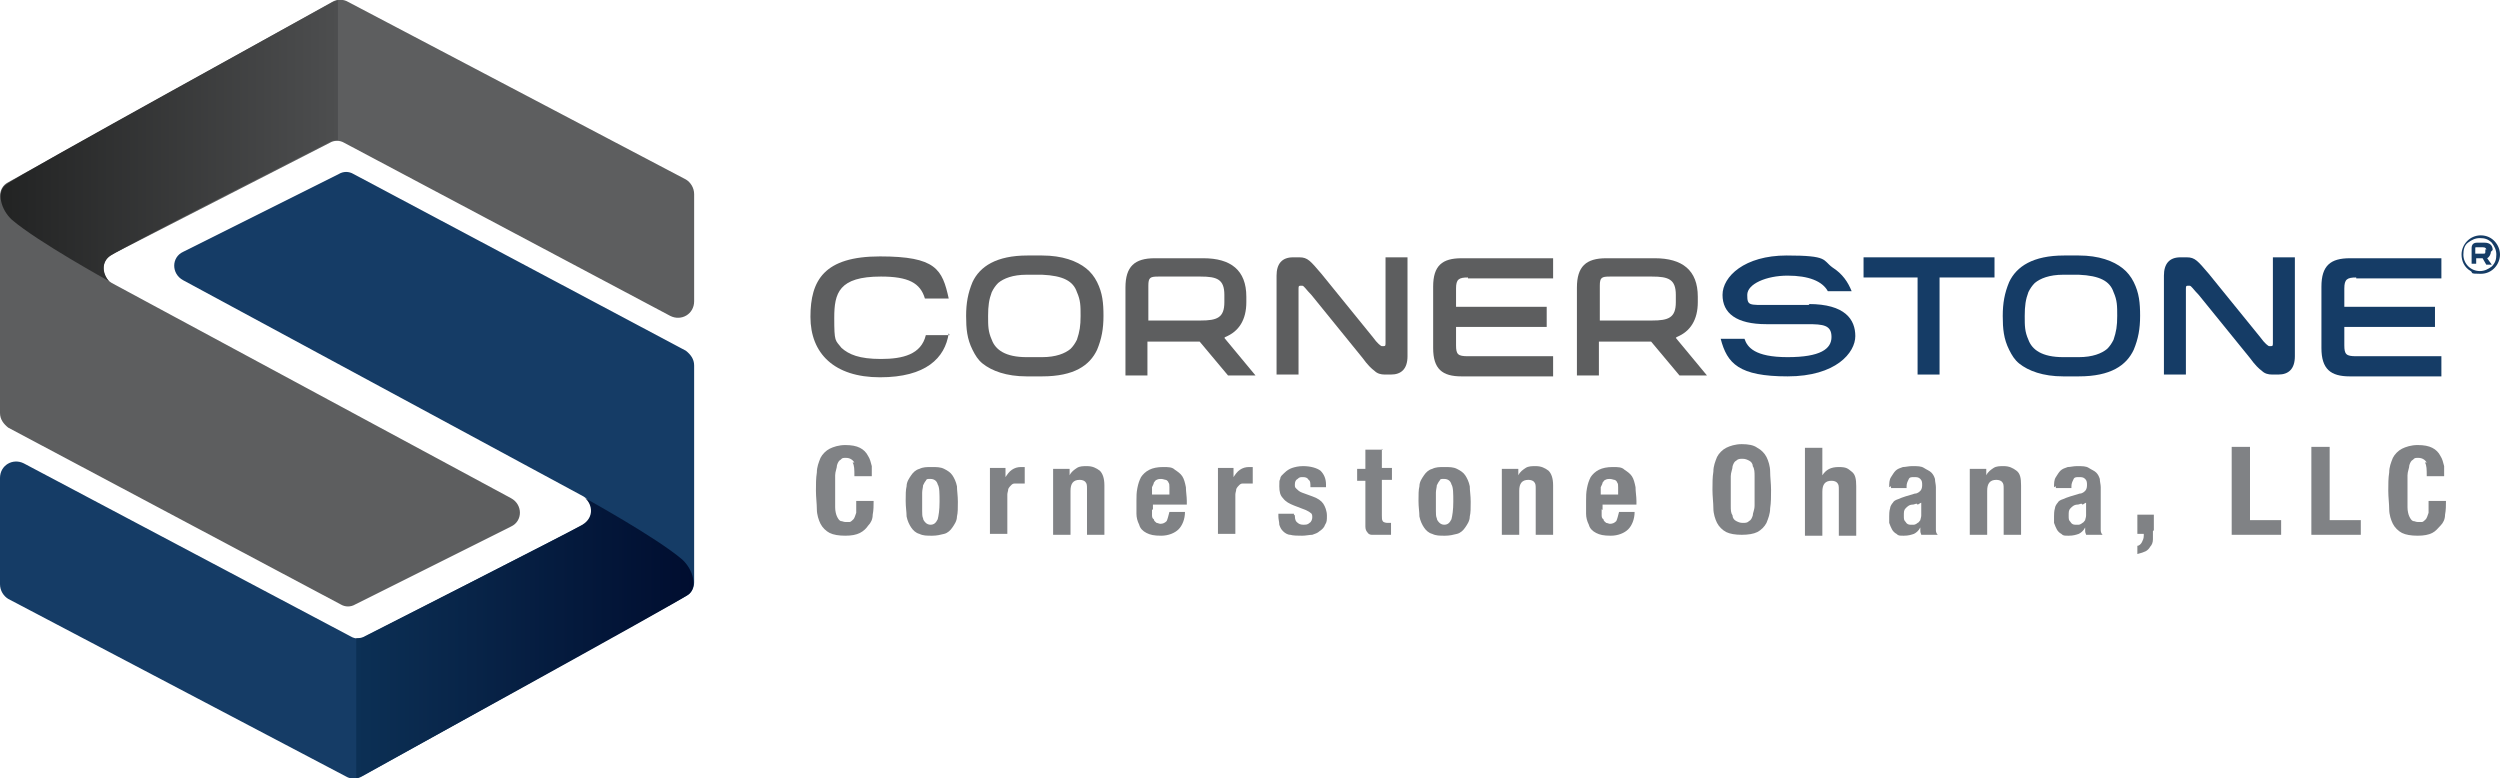 <svg xmlns="http://www.w3.org/2000/svg" xmlns:xlink="http://www.w3.org/1999/xlink" id="Layer_2" viewBox="0 0 273 85"><defs><style>      .st0 {        fill: url(#linear-gradient1);      }      .st1 {        fill: #153c66;      }      .st2 {        fill: url(#linear-gradient);      }      .st3 {        fill: #5d5e5f;      }      .st4 {        fill: #808285;      }    </style><linearGradient id="linear-gradient" x1="38.9" y1="69.7" x2="75.8" y2="69.7" gradientUnits="userSpaceOnUse"><stop offset="0" stop-color="#0c3055"></stop><stop offset="1" stop-color="#000d2f"></stop></linearGradient><linearGradient id="linear-gradient1" x1="4195.8" y1="5567.9" x2="4232.7" y2="5567.9" gradientTransform="translate(4232.7 5583.2) rotate(-180)" gradientUnits="userSpaceOnUse"><stop offset="0" stop-color="#4d4e4f"></stop><stop offset="1" stop-color="#222323"></stop></linearGradient></defs><g><path class="st1" d="M0,52.2v11.6c0,.7.4,1.3.9,1.6l36.9,19.4c.5.3,1.2.3,1.7,0l35.4-19.7c.6-.3.9-.9.9-1.5v-23.7c0-.7-.4-1.2-.9-1.6l-36.3-19.3c-.5-.3-1.1-.3-1.6,0l-17,8.5c-1.3.6-1.3,2.4,0,3.1l43.7,23.6c1.2.7,1.2,2.5,0,3.1l-23.8,12.2c-.5.3-1.1.3-1.6,0L2.6,50.6c-1.2-.6-2.6.2-2.6,1.6Z"></path><path class="st2" d="M38.9,85v-15.3s.4,0,.7-.1c0,0,22.5-11.4,24-12.3,1.3-.8,1.1-2.2.3-2.9,0,0,7.8,4.3,10.6,6.7,1.2,1.1,1.7,3,.7,3.8-1,.8-35.6,19.8-35.6,19.8,0,0-.4.2-.8.3Z"></path><path class="st3" d="M75.8,32.8v-11.6c0-.7-.4-1.3-.9-1.6L38,.2c-.5-.3-1.2-.3-1.7,0L.9,19.9c-.6.3-.9.9-.9,1.5v23.7c0,.7.4,1.2.9,1.6l36.3,19.3c.5.3,1.1.3,1.6,0l17-8.5c1.3-.6,1.3-2.4,0-3.1L12.2,30.9c-1.2-.7-1.2-2.5,0-3.1l23.8-12.2c.5-.3,1.1-.3,1.6,0l35.6,18.9c1.2.6,2.6-.2,2.6-1.6Z"></path><path class="st0" d="M36.9,0v15.3s-.4,0-.7.1c0,0-22.8,11.6-24.1,12.5-1.1.7-.9,2-.2,2.8,0,0-7.8-4.3-10.6-6.7-1.2-1.1-1.7-3-.7-3.8C1.6,19.3,36.2.3,36.2.3c0,0,.4-.2.8-.3Z"></path></g><g><path class="st1" d="M197.5,33.2c4,0,5.1,1.7,5.1,3.5s-2.1,4.4-7.4,4.4-6.6-1.4-7.3-4.1h2.6c.3.9,1.1,2,4.7,2s4.8-.9,4.8-2.2-.9-1.4-2.6-1.4h-4.5c-3.3,0-4.8-1.2-4.8-3.2s2.4-4.3,7-4.3,3.9.5,5,1.3c1.1.7,1.7,1.6,2.1,2.6h-2.6c-.6-1.1-2.1-1.7-4.4-1.7s-4.4.9-4.4,2.1.2,1.1,2.4,1.1h4.4Z"></path><path class="st1" d="M217.8,28.1v2.2h-6v10.6h-2.4v-10.6h-5.9v-2.2h14.3Z"></path><path class="st1" d="M227,27.9c2.2,0,3.8.6,4.8,1.4.5.4.9.9,1.2,1.5.6,1.2.7,2.3.7,3.7s-.2,2.5-.7,3.7c-.8,1.7-2.5,2.9-6,2.9h-1.7c-2.2,0-3.8-.6-4.8-1.4-.5-.4-.8-.9-1.1-1.5-.6-1.2-.7-2.3-.7-3.7s.2-2.5.7-3.7c.8-1.7,2.6-2.9,6-2.9h1.7ZM227,39c1.5,0,2.5-.4,3.1-.9.3-.3.5-.6.7-1,.3-.9.4-1.5.4-2.6s0-1.7-.4-2.6c-.4-1.2-1.5-1.8-3.8-1.9h-1.7c-1.5,0-2.5.4-3.1.9-.3.3-.5.6-.7,1-.3.8-.4,1.5-.4,2.6s0,1.7.4,2.6c.4,1.1,1.5,1.9,3.8,1.9h1.7Z"></path><path class="st1" d="M240.1,32.2c-.6-.6-.8-1-1-1h-.2c-.2,0-.2.1-.2.4v9.3h-2.4v-10.8c0-1.3.6-2,1.8-2h.7c.9,0,1.2.4,2.4,1.8l5.6,6.9c.5.7.9,1,1,1h.2c.2,0,.2-.1.2-.4v-9.3h2.4v10.8c0,1.4-.7,2-1.8,2h-.7c-.4,0-.8-.1-1.1-.4-.3-.2-.8-.7-1.3-1.4l-5.6-6.9Z"></path><path class="st1" d="M257.3,30.3c-1,0-1.3.2-1.3,1.2v2h9.9v2.2h-9.9v2c0,1,.2,1.2,1.3,1.2h9.3v2.2h-10c-2.1,0-3.1-.8-3.1-3.1v-6.7c0-2.3,1-3.1,3.1-3.1h10v2.2h-9.3Z"></path></g><path class="st1" d="M273,27.8c0,1-.8,2.1-2.1,2.1s-.8-.1-1.1-.3c-.7-.4-1-1.1-1-1.8,0-1.1.9-2.1,2.1-2.1,1.3,0,2.1,1.1,2.1,2.1ZM272.1,29.1c.4-.4.5-.8.5-1.3s-.2-.9-.5-1.3c-.4-.4-.8-.5-1.3-.5s-.9.2-1.3.5-.5.8-.5,1.3c0,1,.8,1.8,1.8,1.8.5,0,.9-.2,1.3-.5ZM272,27.5c0,.3-.2.6-.4.7l.5.7h-.6l-.4-.7h-.7v.6h-.5v-1.7c0-.4.2-.6.6-.6h.8c.6,0,.9.3.9.8h0ZM271.5,27.3c0-.2-.1-.3-.4-.3h-.7c-.1,0-.1,0-.1.1v.6h.8c.3,0,.3,0,.3-.3v-.2Z"></path><g><path class="st3" d="M103.6,36.4c-.4,2.7-2.5,4.8-7.5,4.8s-7.6-2.6-7.6-6.6,1.5-6.6,7.6-6.6,6.8,1.4,7.5,4.6h-2.6c-.5-1.7-1.8-2.4-4.8-2.4-4.6,0-5.1,1.8-5.1,4.5s.1,2.4.8,3.3c.8.7,1.9,1.2,4.3,1.2s4.4-.5,4.9-2.6h2.6Z"></path><path class="st3" d="M113.8,27.9c2.2,0,3.8.6,4.8,1.4.5.4.9.9,1.2,1.5.6,1.2.7,2.3.7,3.7s-.2,2.5-.7,3.7c-.8,1.7-2.5,2.9-6,2.9h-1.7c-2.2,0-3.8-.6-4.8-1.4-.5-.4-.8-.9-1.1-1.5-.6-1.2-.7-2.3-.7-3.7s.2-2.5.7-3.7c.8-1.7,2.6-2.9,6-2.9h1.7ZM113.8,39c1.5,0,2.5-.4,3.1-.9.3-.3.5-.6.7-1,.3-.9.4-1.5.4-2.6s0-1.7-.4-2.6c-.4-1.2-1.5-1.8-3.8-1.9h-1.7c-1.5,0-2.5.4-3.1.9-.3.3-.5.6-.7,1-.3.8-.4,1.5-.4,2.6s0,1.7.4,2.6c.4,1.1,1.5,1.9,3.8,1.9h1.7Z"></path><path class="st3" d="M143.2,32.2c-.6-.6-.8-1-1-1h-.2c-.2,0-.2.1-.2.4v9.3h-2.4v-10.8c0-1.3.6-2,1.8-2h.7c.9,0,1.2.4,2.4,1.8l5.6,6.9c.5.7.9,1,1,1h.2c.2,0,.2-.1.2-.4v-9.3h2.4v10.8c0,1.4-.7,2-1.8,2h-.7c-.4,0-.8-.1-1.1-.4-.3-.2-.8-.7-1.3-1.4l-5.6-6.9Z"></path><path class="st3" d="M160.3,30.3c-1,0-1.3.2-1.3,1.2v2h9.9v2.2h-9.9v2c0,1,.2,1.2,1.3,1.2h9.3v2.2h-10c-2.1,0-3.1-.8-3.1-3.1v-6.7c0-2.3,1-3.1,3.1-3.1h10v2.2h-9.3Z"></path><path class="st3" d="M133.8,36.8c1.5-.6,2.3-1.9,2.3-3.8v-.6c0-2.9-1.7-4.2-4.7-4.2h-5.3c-2.2,0-3.2.9-3.2,3.2v9.6h2.4v-3.7h5.7l3.1,3.7h3l-3.4-4.1ZM133.7,33c0,1.7-.8,2-2.6,2h-5.7v-3.8c0-.9.2-1,1.1-1h4.6c1.8,0,2.6.3,2.6,2v.7Z"></path><path class="st3" d="M183.1,36.8c1.5-.6,2.3-1.9,2.3-3.8v-.6c0-2.9-1.7-4.2-4.7-4.2h-5.3c-2.2,0-3.2.9-3.2,3.2v9.6h2.4v-3.7h5.7l3.1,3.7h3l-3.4-4.1ZM183,33c0,1.7-.8,2-2.6,2h-5.7v-3.8c0-.9.2-1,1.1-1h4.6c1.8,0,2.6.3,2.6,2v.7Z"></path></g><g><path class="st4" d="M93.3,50.5c-.2-.3-.5-.5-.9-.5s-.4,0-.6.2c-.2.1-.3.3-.4.6,0,.3-.2.7-.2,1.1,0,.5,0,1,0,1.7s0,1.3,0,1.8c0,.4.1.8.2,1,.1.2.2.4.4.5.2,0,.3.1.5.1s.3,0,.5,0c.1,0,.3-.2.4-.3s.2-.4.3-.7c0-.3,0-.7,0-1.3h1.9c0,.5,0,1-.1,1.5,0,.5-.2.9-.5,1.2-.2.3-.5.6-.9.8-.4.2-.9.3-1.6.3s-1.3-.1-1.7-.3c-.4-.2-.8-.6-1-1-.2-.4-.4-1-.4-1.6s-.1-1.3-.1-2,0-1.4.1-2c0-.6.2-1.1.4-1.6.2-.4.6-.8,1-1,.4-.2,1-.4,1.7-.4s1.2.1,1.6.3c.4.2.7.5.9.9.2.3.3.7.4,1.1,0,.4,0,.8,0,1.1h-1.9c0-.7,0-1.2-.2-1.5Z"></path><path class="st4" d="M99,53.1c0-.5.3-.9.5-1.2.2-.3.5-.6.9-.7.4-.2.8-.2,1.3-.2.6,0,1,0,1.4.2.4.2.7.4.9.7s.4.7.5,1.2c0,.5.1,1,.1,1.7s0,1.2-.1,1.6c0,.5-.3.9-.5,1.2-.2.3-.5.6-.9.7s-.8.2-1.3.2c-.6,0-1,0-1.4-.2-.4-.1-.7-.4-.9-.7-.2-.3-.4-.7-.5-1.2,0-.5-.1-1-.1-1.7s0-1.2.1-1.6ZM100.7,55.8c0,.3,0,.6.1.8,0,.2.2.4.3.5.1.1.3.2.5.2.4,0,.6-.2.8-.6.1-.4.2-1,.2-1.9s0-1.6-.2-1.9c-.1-.4-.4-.6-.8-.6s-.4,0-.5.2c-.1.1-.2.3-.3.5,0,.2-.1.5-.1.8,0,.3,0,.7,0,1s0,.7,0,1Z"></path><path class="st4" d="M109.8,51.1v1h0c.2-.3.4-.6.7-.8.3-.2.6-.3,1-.3s.1,0,.2,0c0,0,.1,0,.2,0v1.8c0,0-.2,0-.3,0s-.2,0-.3,0c-.2,0-.3,0-.5,0-.2,0-.3.1-.4.2-.1.1-.2.2-.3.4,0,.2-.1.4-.1.6v4.3h-1.9v-7.2h1.8Z"></path><path class="st4" d="M116.8,51.1v.8h0c.2-.4.5-.6.8-.8.3-.2.7-.2,1.1-.2.6,0,1,.2,1.4.5.3.3.5.8.5,1.6v5.4h-1.9v-5c0-.4,0-.6-.2-.8-.1-.1-.3-.2-.6-.2-.7,0-1,.4-1,1.2v4.8h-1.9v-7.2h1.8Z"></path><path class="st4" d="M125.8,55.6c0,.2,0,.4,0,.6,0,.2,0,.4.2.5,0,.2.2.3.3.4.1,0,.3.1.4.1.3,0,.5-.1.7-.3.1-.2.2-.6.3-1h1.7c0,.8-.3,1.5-.7,1.9-.4.4-1.1.7-1.9.7s-1.2-.1-1.6-.3c-.4-.2-.7-.5-.8-.9-.2-.4-.3-.8-.3-1.2,0-.5,0-.9,0-1.4s0-.9.1-1.4.2-.8.4-1.2c.2-.3.5-.6.9-.8.4-.2.9-.3,1.5-.3s1,0,1.3.3c.3.2.6.4.8.7.2.3.3.7.4,1.2,0,.5.1,1,.1,1.5v.4h-3.7v.6ZM127.7,53.2c0-.2,0-.4-.1-.5,0-.1-.2-.3-.3-.3-.1,0-.3-.1-.5-.1s-.3,0-.5.1c-.1,0-.2.2-.3.3,0,.1-.1.3-.2.5,0,.2,0,.3,0,.5v.3h1.9c0-.3,0-.5,0-.7Z"></path><path class="st4" d="M134.7,51.1v1h0c.2-.3.4-.6.7-.8.3-.2.6-.3,1-.3s.1,0,.2,0c0,0,.1,0,.2,0v1.8c0,0-.2,0-.3,0s-.2,0-.3,0c-.2,0-.3,0-.5,0-.2,0-.3.1-.4.2-.1.1-.2.2-.3.4,0,.2-.1.4-.1.6v4.3h-1.9v-7.2h1.8Z"></path><path class="st4" d="M141.4,56.2c0,.3,0,.6.2.8.2.2.4.3.7.3s.5,0,.7-.2c.2-.1.3-.4.3-.6s0-.4-.2-.5c-.1-.1-.3-.2-.5-.3l-1.3-.5c-.5-.2-.9-.4-1.2-.8-.3-.3-.4-.7-.4-1.3s0-.6.1-.8c0-.3.3-.5.5-.7.2-.2.5-.4.8-.5.3-.1.7-.2,1.2-.2.8,0,1.5.2,1.9.5.4.4.6.9.6,1.5v.3h-1.7c0-.4,0-.7-.2-.8-.1-.2-.3-.3-.6-.3s-.4,0-.6.2c-.2.1-.3.3-.3.6s0,.3.2.5c.1.1.3.3.6.4l1.1.4c.6.2,1,.5,1.2.8.2.3.4.8.4,1.3s0,.7-.2,1c-.1.3-.3.5-.6.7-.2.2-.5.3-.8.4-.3,0-.7.1-1.1.1s-1,0-1.3-.1c-.3,0-.6-.2-.8-.4-.2-.2-.3-.4-.4-.7,0-.3-.1-.6-.1-.9v-.3h1.7v.2Z"></path><path class="st4" d="M150.9,49v2.1h1.1v1.3h-1.1v3.9c0,.3,0,.5.1.6,0,.1.3.2.5.2s.1,0,.2,0c0,0,.1,0,.2,0v1.3c-.2,0-.4,0-.6,0-.2,0-.4,0-.6,0-.4,0-.7,0-.9,0-.2,0-.4-.1-.5-.3-.1-.1-.2-.3-.2-.6,0-.2,0-.5,0-.9v-4.1h-.9v-1.3h.9v-2.1h1.9Z"></path><path class="st4" d="M155,53.1c0-.5.3-.9.5-1.2.2-.3.5-.6.9-.7.4-.2.8-.2,1.3-.2.6,0,1,0,1.4.2.4.2.7.4.9.7s.4.7.5,1.2c0,.5.1,1,.1,1.7s0,1.2-.1,1.6c0,.5-.3.9-.5,1.2-.2.3-.5.6-.9.7s-.8.2-1.3.2c-.6,0-1,0-1.4-.2-.4-.1-.7-.4-.9-.7-.2-.3-.4-.7-.5-1.2,0-.5-.1-1-.1-1.7s0-1.2.1-1.6ZM156.8,55.8c0,.3,0,.6.1.8,0,.2.2.4.3.5.1.1.3.2.5.2.4,0,.6-.2.8-.6.1-.4.2-1,.2-1.9s0-1.6-.2-1.9c-.1-.4-.4-.6-.8-.6s-.4,0-.5.2c-.1.1-.2.3-.3.5,0,.2-.1.5-.1.8,0,.3,0,.7,0,1s0,.7,0,1Z"></path><path class="st4" d="M165.8,51.1v.8h0c.2-.4.5-.6.8-.8.3-.2.7-.2,1.1-.2.6,0,1,.2,1.4.5.3.3.5.8.5,1.6v5.4h-1.9v-5c0-.4,0-.6-.2-.8-.1-.1-.3-.2-.6-.2-.7,0-1,.4-1,1.2v4.8h-1.9v-7.2h1.8Z"></path><path class="st4" d="M174.9,55.6c0,.2,0,.4,0,.6,0,.2,0,.4.2.5,0,.2.2.3.3.4.1,0,.3.1.4.1.3,0,.5-.1.7-.3.1-.2.2-.6.3-1h1.7c0,.8-.3,1.5-.7,1.9-.4.4-1.1.7-1.9.7s-1.2-.1-1.6-.3c-.4-.2-.7-.5-.8-.9-.2-.4-.3-.8-.3-1.2,0-.5,0-.9,0-1.4s0-.9.1-1.4.2-.8.4-1.2c.2-.3.5-.6.9-.8.4-.2.9-.3,1.5-.3s1,0,1.3.3c.3.2.6.4.8.7.2.3.3.7.4,1.2,0,.5.1,1,.1,1.5v.4h-3.7v.6ZM176.7,53.2c0-.2,0-.4-.1-.5,0-.1-.2-.3-.3-.3-.1,0-.3-.1-.5-.1s-.3,0-.5.1c-.1,0-.2.2-.3.3,0,.1-.1.3-.2.5,0,.2,0,.3,0,.5v.3h1.9c0-.3,0-.5,0-.7Z"></path><path class="st4" d="M187.1,51.5c0-.6.2-1.1.4-1.6.2-.4.6-.8,1-1,.4-.2,1-.4,1.7-.4s1.3.1,1.7.4c.4.2.8.6,1,1s.4,1,.4,1.6c0,.6.1,1.3.1,2s0,1.4-.1,2c0,.6-.2,1.1-.4,1.6-.2.4-.6.8-1,1-.4.2-1,.3-1.7.3s-1.3-.1-1.7-.3c-.4-.2-.8-.6-1-1-.2-.4-.4-1-.4-1.6s-.1-1.3-.1-2,0-1.4.1-2ZM189,55.2c0,.5,0,.8.2,1.1,0,.3.2.5.4.6.2.1.4.2.7.2s.5,0,.7-.2c.2-.1.3-.3.4-.6,0-.3.2-.6.2-1.1,0-.5,0-1,0-1.6s0-1.2,0-1.6c0-.4,0-.8-.2-1.1,0-.3-.2-.5-.4-.6-.2-.1-.4-.2-.7-.2s-.5,0-.7.2c-.2.1-.3.3-.4.6,0,.3-.2.7-.2,1.1,0,.4,0,1,0,1.6s0,1.2,0,1.6Z"></path><path class="st4" d="M199,48.8v3.1h0c.4-.6.9-.9,1.8-.9s1,.2,1.4.5.5.8.5,1.6v5.4h-1.9v-5c0-.4,0-.6-.2-.8-.1-.1-.3-.2-.6-.2-.7,0-1,.4-1,1.2v4.8h-1.9v-9.6h1.9Z"></path><path class="st4" d="M206.3,53.2c0-.4,0-.8.2-1.1s.3-.5.5-.7c.2-.2.5-.3.8-.4.3,0,.6-.1,1-.1.6,0,1,0,1.3.2s.6.3.8.5c.2.2.3.4.4.7,0,.3.1.6.1.9v3.8c0,.3,0,.6,0,.8,0,.2,0,.4.2.6h-1.8c0-.1-.1-.2-.1-.4,0-.1,0-.3,0-.4h0c-.2.4-.5.6-.7.7-.3.1-.6.2-1.1.2s-.6,0-.8-.2c-.2-.1-.4-.3-.5-.5s-.2-.4-.3-.7c0-.2,0-.5,0-.7s0-.6.1-.9c0-.2.2-.5.3-.6.1-.2.3-.3.6-.4.2-.1.5-.2.8-.3l1-.3c.3,0,.5-.2.6-.3s.2-.3.2-.6,0-.5-.2-.7-.4-.2-.7-.2-.5,0-.6.3c-.1.2-.2.4-.2.7v.2h-1.7v-.2ZM209.3,55c-.1,0-.3.1-.4.1-.4,0-.6.2-.8.4-.2.2-.2.4-.2.8s0,.5.2.7c.1.2.3.3.5.3s.3,0,.4,0c.1,0,.3-.1.4-.2.1,0,.2-.2.3-.3,0-.1.1-.3.1-.5v-1.4c-.1,0-.3.2-.4.2Z"></path><path class="st4" d="M216.9,51.1v.8h0c.2-.4.5-.6.8-.8.3-.2.7-.2,1.1-.2.6,0,1,.2,1.4.5s.5.8.5,1.6v5.4h-1.9v-5c0-.4,0-.6-.2-.8-.1-.1-.3-.2-.6-.2-.7,0-1,.4-1,1.2v4.8h-1.9v-7.2h1.8Z"></path><path class="st4" d="M224.3,53.2c0-.4,0-.8.2-1.1s.3-.5.5-.7c.2-.2.5-.3.8-.4.3,0,.6-.1,1-.1.6,0,1,0,1.3.2s.6.3.8.5c.2.2.3.4.4.7,0,.3.1.6.1.9v3.8c0,.3,0,.6,0,.8,0,.2,0,.4.2.6h-1.8c0-.1-.1-.2-.1-.4,0-.1,0-.3,0-.4h0c-.2.4-.5.6-.7.7-.3.1-.6.2-1.1.2s-.6,0-.8-.2c-.2-.1-.4-.3-.5-.5s-.2-.4-.3-.7c0-.2,0-.5,0-.7s0-.6.1-.9c0-.2.2-.5.3-.6.1-.2.3-.3.6-.4.2-.1.5-.2.8-.3l1-.3c.3,0,.5-.2.6-.3s.2-.3.2-.6,0-.5-.2-.7-.4-.2-.7-.2-.5,0-.6.3c-.1.2-.2.4-.2.7v.2h-1.7v-.2ZM227.3,55c-.1,0-.3.1-.4.1-.4,0-.6.2-.8.4-.2.2-.2.4-.2.8s0,.5.2.7c.1.2.3.3.5.3s.3,0,.4,0c.1,0,.3-.1.4-.2.1,0,.2-.2.3-.3,0-.1.1-.3.1-.5v-1.4c-.1,0-.3.2-.4.2Z"></path><path class="st4" d="M235.1,58c0,.3,0,.6,0,.9,0,.3-.1.6-.3.8-.1.2-.3.4-.5.5-.2.1-.5.2-.9.3v-.9c.2,0,.4-.2.5-.4.1-.2.2-.4.2-.7v-.2h-.7v-2.1h1.8v1.7Z"></path><path class="st4" d="M243.8,48.8h1.9v8h3.4v1.6h-5.4v-9.6Z"></path><path class="st4" d="M252.5,48.8h1.9v8h3.4v1.6h-5.4v-9.6Z"></path><path class="st4" d="M265,50.5c-.2-.3-.5-.5-.9-.5s-.4,0-.6.2c-.2.1-.3.3-.4.6,0,.3-.2.7-.2,1.1,0,.5,0,1,0,1.7s0,1.3,0,1.8c0,.4.1.8.2,1s.2.4.4.5c.2,0,.3.1.5.1s.3,0,.5,0c.1,0,.3-.2.4-.3s.2-.4.3-.7c0-.3,0-.7,0-1.3h1.9c0,.5,0,1-.1,1.5,0,.5-.2.9-.5,1.2s-.5.6-.9.8-.9.3-1.6.3-1.3-.1-1.7-.3c-.4-.2-.8-.6-1-1-.2-.4-.4-1-.4-1.6s-.1-1.3-.1-2,0-1.4.1-2c0-.6.2-1.1.4-1.6.2-.4.6-.8,1-1,.4-.2,1-.4,1.7-.4s1.2.1,1.6.3c.4.2.7.5.9.9.2.3.3.7.4,1.1,0,.4,0,.8,0,1.1h-1.9c0-.7,0-1.2-.2-1.5Z"></path></g></svg>